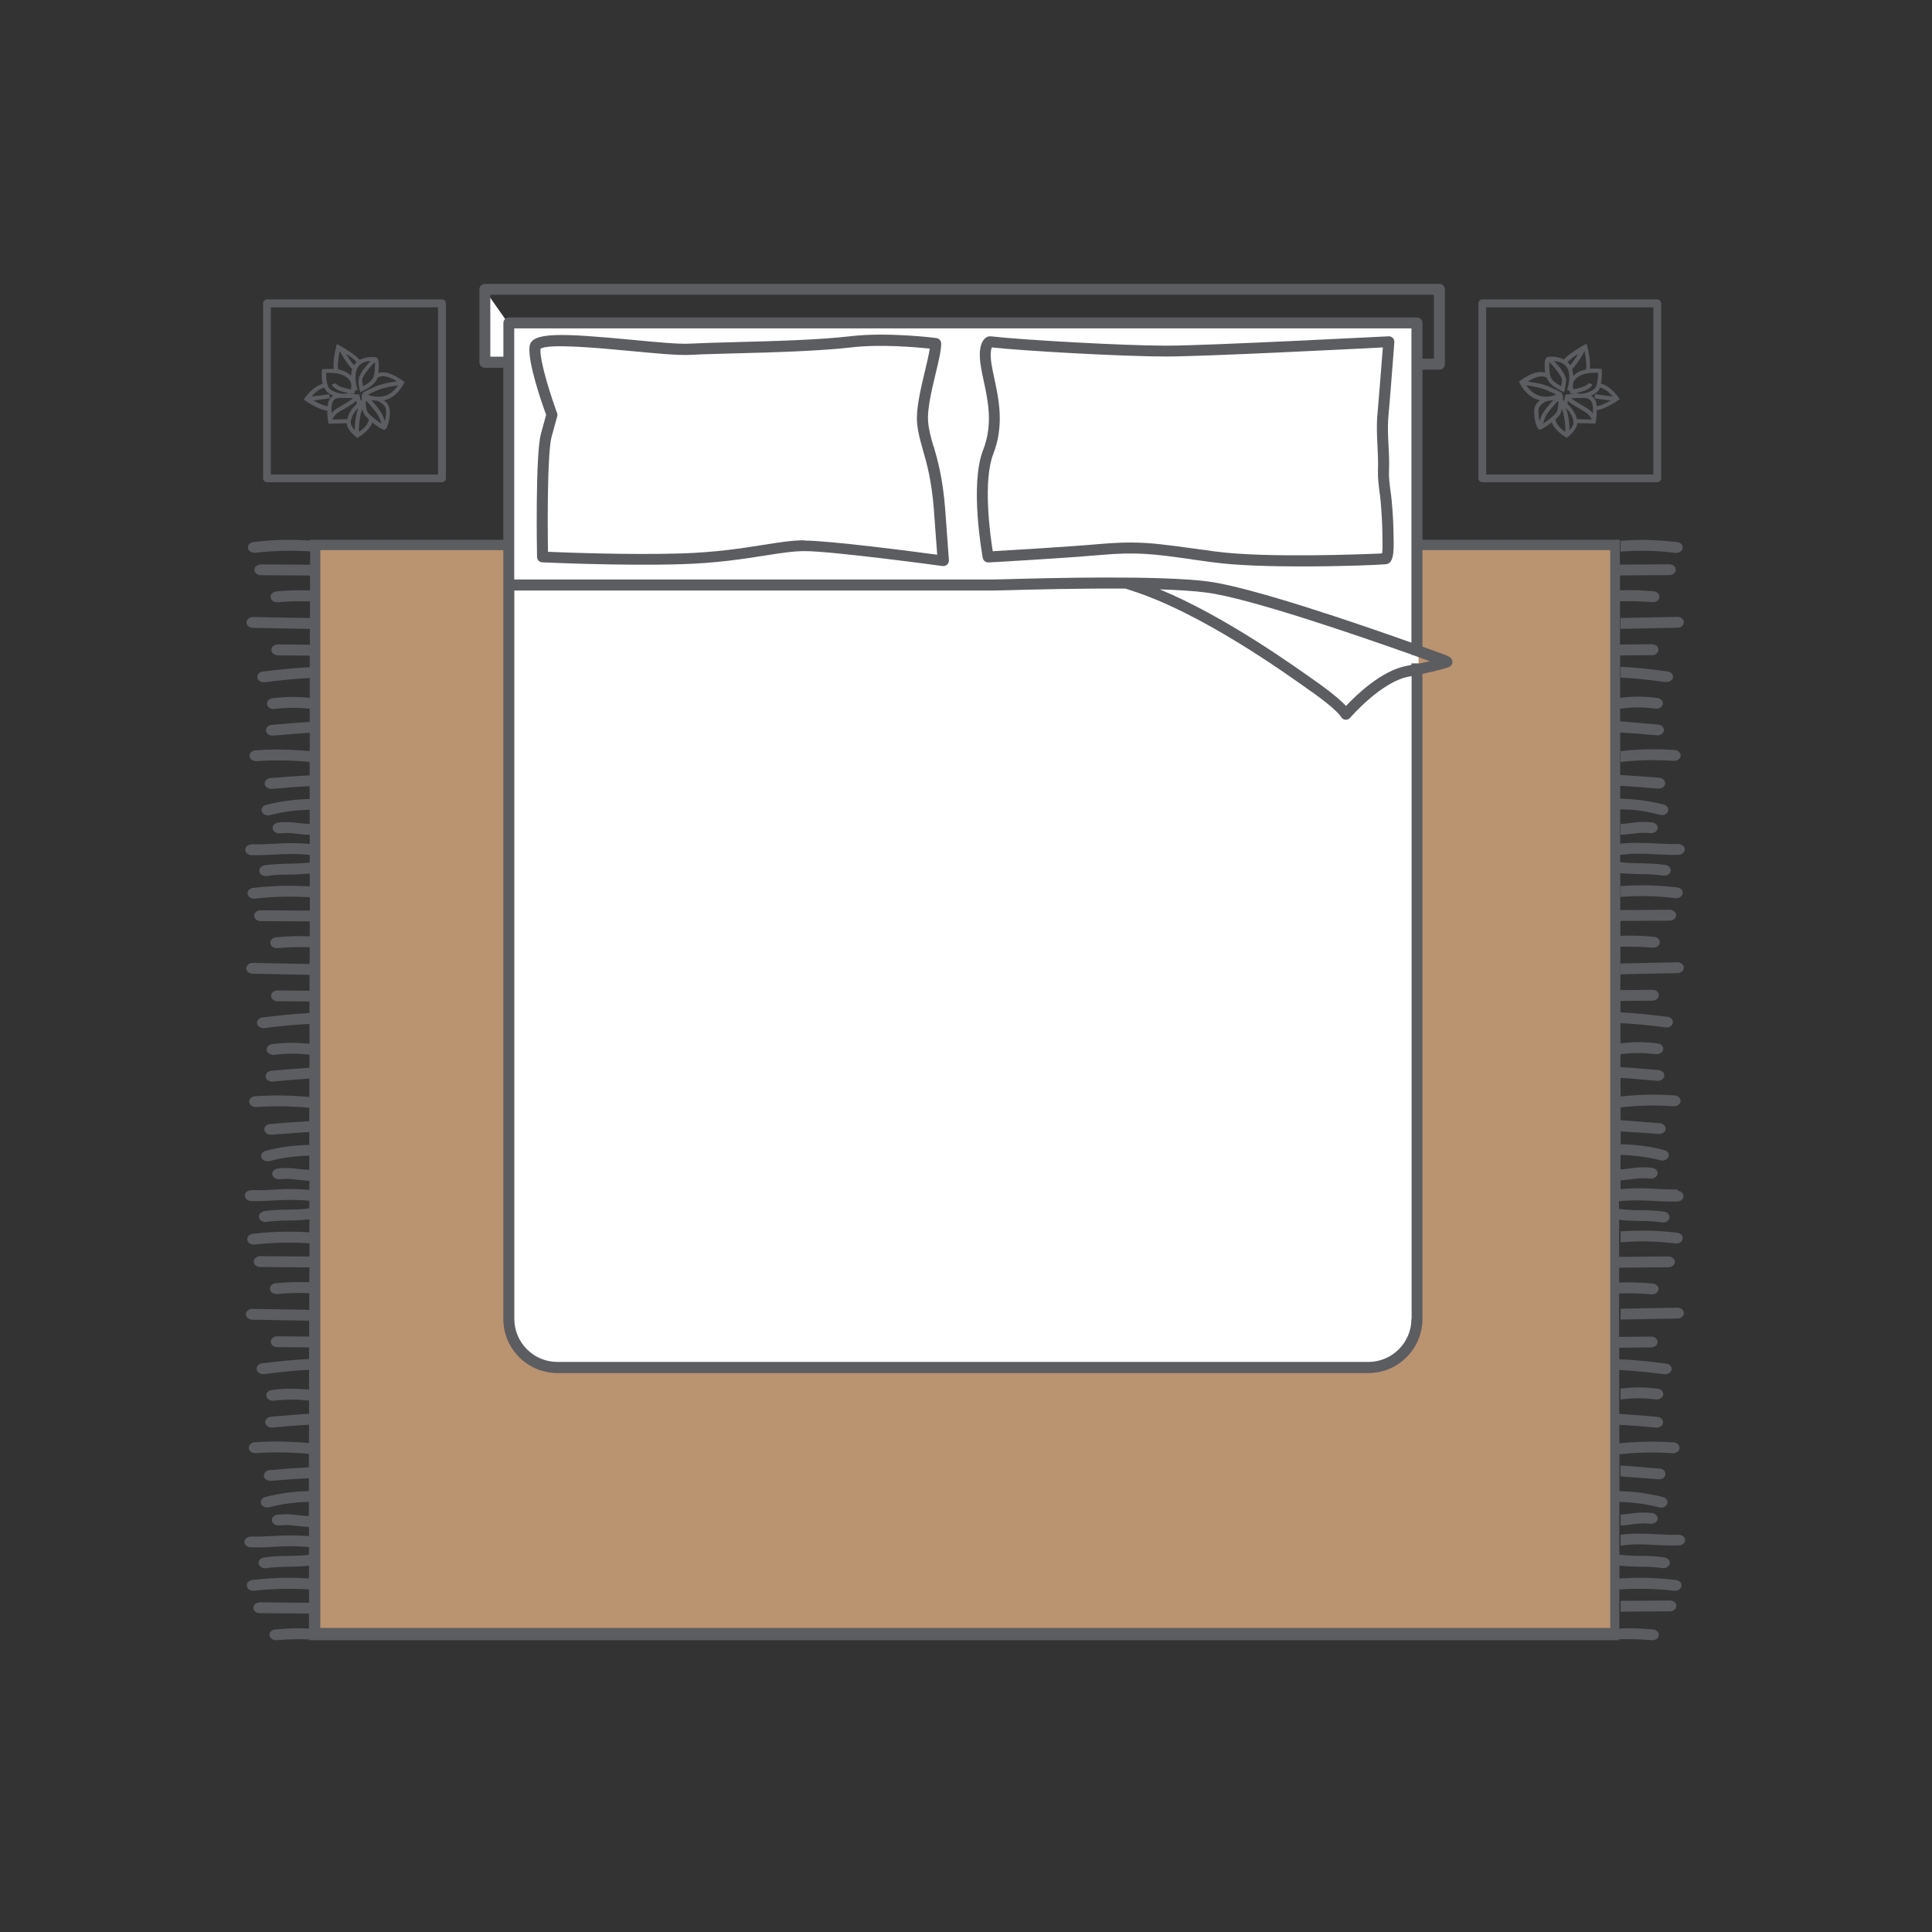 <svg xmlns="http://www.w3.org/2000/svg" fill="none" viewBox="0 0 245 245" height="245" width="245">
<rect x="0" y="0" width="245" height="245" fill="#333333" stroke="none"/>
<g clip-path="url(#clip0_626_1913)">
<mask height="245" width="245" y="0" x="0" maskUnits="userSpaceOnUse" style="mask-type:luminance" id="mask0_626_1913">
<path fill="white" d="M245 0H0V245H245V0Z"></path>
</mask>
<g mask="url(#mask0_626_1913)">
<path fill="#BA9371" d="M204.855 69.119H39.975V207.092H204.855V69.119Z"></path>
<path fill="#5C5D60" d="M212.464 70.109C212.91 70.159 213.318 69.886 213.38 69.515C213.454 69.144 213.133 68.797 212.687 68.748C211.078 68.562 209.692 68.463 208.281 68.463C207.39 68.463 206.487 68.512 205.509 68.574V69.948H205.534C207.996 69.775 209.927 69.812 212.464 70.109Z"></path>
<path fill="#5C5D60" d="M213.541 78.897C213.529 78.538 213.17 78.228 212.712 78.228H212.7C211.4 78.253 210.2 78.278 209.012 78.303L205.497 78.377V79.751L209.049 79.677C210.237 79.652 211.413 79.627 212.724 79.602C213.17 79.602 213.529 79.293 213.529 78.897H213.541Z"></path>
<path fill="#5C5D60" d="M212.155 85.914C212.217 85.543 211.907 85.184 211.462 85.134H211.35C209.259 84.85 207.724 84.664 205.521 84.553H205.509V85.927C207.6 86.025 208.987 86.211 211.115 86.471H211.227C211.66 86.545 212.081 86.285 212.155 85.914Z"></path>
<path fill="#5C5D60" d="M205.509 95.246V96.62H205.583C207.984 96.36 209.915 96.335 212.254 96.484C212.687 96.508 213.096 96.224 213.133 95.852C213.158 95.481 212.823 95.147 212.378 95.11C211.413 95.048 210.509 95.011 209.618 95.011C208.294 95.011 206.969 95.097 205.497 95.246H205.509Z"></path>
<path fill="#5C5D60" d="M208.393 104.231C207.737 104.231 207.242 104.293 206.722 104.368C206.35 104.417 205.967 104.467 205.509 104.504V105.865H205.534C206.115 105.84 206.573 105.779 206.982 105.729C207.699 105.63 208.269 105.556 209.296 105.655C209.742 105.692 210.15 105.42 210.212 105.048C210.261 104.677 209.94 104.33 209.494 104.293C209.086 104.244 208.727 104.231 208.405 104.231H208.393Z"></path>
<path fill="#5C5D60" d="M213.38 113.303C213.454 112.932 213.133 112.585 212.687 112.536C211.078 112.35 209.692 112.264 208.281 112.264C207.39 112.264 206.487 112.301 205.509 112.363V113.736H205.534C207.984 113.563 209.927 113.6 212.464 113.897C212.91 113.947 213.318 113.675 213.38 113.303Z"></path>
<path fill="#5C5D60" d="M213.541 122.709C213.529 122.338 213.17 122.028 212.712 122.028H212.7C211.4 122.053 210.2 122.078 209.012 122.103L205.497 122.177V123.551L209.049 123.476C210.237 123.452 211.413 123.427 212.724 123.402C213.17 123.402 213.529 123.093 213.529 122.709H213.541Z"></path>
<path fill="#5C5D60" d="M209.618 138.812C208.294 138.812 206.969 138.898 205.497 139.047V140.42H205.571C207.972 140.161 209.903 140.136 212.242 140.284C212.675 140.309 213.083 140.024 213.121 139.653C213.145 139.282 212.811 138.948 212.366 138.911C211.4 138.849 210.497 138.812 209.606 138.812H209.618Z"></path>
<path fill="#5C5D60" d="M208.393 148.031C207.737 148.031 207.242 148.093 206.722 148.167C206.35 148.217 205.967 148.266 205.509 148.304V149.677H205.534C206.115 149.64 206.573 149.578 206.982 149.529C207.699 149.43 208.269 149.356 209.296 149.455C209.742 149.492 210.15 149.219 210.212 148.848C210.261 148.477 209.94 148.13 209.494 148.093C209.086 148.044 208.727 148.031 208.405 148.031H208.393Z"></path>
<path fill="#5C5D60" d="M212.848 150.83C211.833 150.855 210.917 150.805 210.026 150.768C209.309 150.719 208.591 150.682 207.86 150.682C207.254 150.682 206.301 150.719 205.509 150.793V146.461C207.093 146.498 208.9 146.696 210.559 147.142C210.992 147.253 211.45 147.043 211.586 146.696C211.722 146.337 211.487 145.941 211.054 145.842C209.222 145.36 207.266 145.137 205.521 145.1V143.466C206.227 143.528 207.873 143.639 207.873 143.615C208.628 143.676 209.395 143.738 210.348 143.8C210.794 143.837 211.19 143.54 211.227 143.169C211.252 142.798 210.917 142.464 210.472 142.439C209.531 142.365 208.776 142.303 208.034 142.241C207.266 142.179 206.499 142.117 205.558 142.055C205.546 142.055 205.534 142.055 205.509 142.055V136.696C206.301 136.746 207.192 136.795 207.774 136.857C208.516 136.931 209.259 136.993 210.175 137.067C210.62 137.092 211.029 136.808 211.054 136.436C211.091 136.065 210.769 135.731 210.311 135.694C209.395 135.632 208.677 135.557 207.935 135.496C207.304 135.434 206.326 135.384 205.497 135.322V133.676C207.18 133.491 208.294 133.491 209.989 133.676C210.435 133.726 210.856 133.453 210.917 133.082C210.979 132.711 210.658 132.364 210.212 132.315C209.284 132.203 208.541 132.154 207.799 132.154C207.056 132.154 206.388 132.203 205.497 132.302V129.741C207.44 129.84 209.098 130.013 211.103 130.273L211.214 130.297C211.648 130.347 212.068 130.087 212.143 129.716C212.205 129.344 211.895 128.998 211.45 128.936H211.338C209.346 128.676 207.563 128.491 205.497 128.379V126.931L209.556 126.894C210.002 126.894 210.361 126.585 210.361 126.201C210.361 125.817 209.989 125.52 209.531 125.52L205.484 125.557V120.062C206.808 120.025 208.157 120.05 209.593 120.174C210.026 120.211 210.447 119.938 210.484 119.555C210.534 119.183 210.212 118.849 209.766 118.8C208.653 118.701 207.774 118.651 206.858 118.651C206.536 118.651 205.954 118.651 205.484 118.676V116.782L211.747 116.745C212.192 116.745 212.551 116.436 212.551 116.052C212.551 115.668 212.18 115.371 211.722 115.371L205.472 115.409V110.718C206.511 110.829 207.576 110.842 208.306 110.854C209.11 110.854 209.878 110.879 210.917 111.04C211.351 111.102 211.784 110.842 211.858 110.47C211.932 110.111 211.623 109.74 211.19 109.678C210.014 109.517 209.172 109.505 208.343 109.48C207.576 109.48 206.462 109.455 205.459 109.332V108.391C205.571 108.391 205.682 108.391 205.707 108.391C207.229 108.193 208.516 108.255 209.865 108.329C210.806 108.379 211.759 108.428 212.848 108.403C213.294 108.403 213.653 108.082 213.64 107.698C213.628 107.327 213.244 107.03 212.799 107.03C211.784 107.054 210.868 107.005 209.977 106.955C209.259 106.918 208.541 106.881 207.811 106.881C207.204 106.881 206.252 106.906 205.459 106.98V102.636C207.155 102.636 208.665 102.846 210.497 103.329C210.93 103.453 211.388 103.242 211.524 102.884C211.66 102.525 211.425 102.141 210.992 102.03C209.086 101.535 207.229 101.312 205.459 101.287V99.653C206.264 99.703 207.204 99.752 207.811 99.802C208.566 99.876 209.333 99.938 210.286 100C210.732 100.025 211.128 99.74 211.165 99.369C211.19 98.997 210.856 98.663 210.41 98.626C209.469 98.564 208.714 98.502 207.972 98.44C207.316 98.391 206.326 98.341 205.459 98.279V92.883C206.252 92.933 207.105 92.995 207.724 93.044C208.467 93.118 209.21 93.18 210.125 93.242C210.571 93.279 210.979 92.995 211.004 92.623C211.054 92.252 210.719 91.918 210.262 91.881C209.346 91.807 208.628 91.745 207.898 91.683C207.155 91.609 206.412 91.547 205.497 91.472H205.447V89.864H205.521C207.242 89.653 208.219 89.653 209.94 89.864C210.385 89.925 210.806 89.653 210.868 89.282C210.93 88.91 210.608 88.564 210.162 88.502C209.234 88.403 208.492 88.341 207.749 88.341C207.006 88.341 206.338 88.391 205.447 88.502V83.118L209.507 83.081C209.952 83.081 210.311 82.772 210.311 82.376C210.311 81.98 209.94 81.695 209.482 81.695L205.435 81.732V76.249C206.759 76.212 208.133 76.237 209.544 76.361C209.977 76.398 210.398 76.113 210.435 75.742C210.484 75.371 210.162 75.024 209.717 74.987C208.603 74.888 207.724 74.838 206.808 74.838C206.499 74.838 205.917 74.838 205.435 74.863V72.97L211.697 72.932C212.143 72.932 212.502 72.623 212.502 72.239C212.502 71.856 212.13 71.559 211.672 71.559L205.422 71.596V68.452H39.317V68.539C38.401 68.489 37.325 68.452 36.545 68.452C35.134 68.452 33.736 68.551 32.139 68.737C31.693 68.786 31.372 69.121 31.446 69.504C31.508 69.875 31.904 70.148 32.362 70.098C34.763 69.826 37.015 69.776 39.33 69.925V71.608L33.092 71.571C32.646 71.571 32.263 71.868 32.263 72.252C32.263 72.635 32.622 72.932 33.067 72.945L39.317 72.982V74.876C38.847 74.863 38.278 74.851 37.944 74.851C37.028 74.851 36.149 74.9 35.035 74.999C34.59 75.036 34.268 75.371 34.317 75.754C34.367 76.126 34.775 76.41 35.208 76.373C36.632 76.237 37.981 76.225 39.305 76.262V78.378L35.79 78.316C34.602 78.291 33.401 78.267 32.102 78.242H32.089C31.644 78.242 31.285 78.539 31.26 78.91C31.26 79.294 31.619 79.616 32.065 79.616C33.364 79.641 34.552 79.665 35.74 79.69L39.293 79.752V81.757L35.245 81.72C34.8 81.72 34.416 82.017 34.416 82.4C34.416 82.784 34.775 83.094 35.221 83.106L39.28 83.143V84.603C37.25 84.715 35.406 84.9 33.438 85.148H33.327C32.882 85.21 32.572 85.556 32.634 85.94C32.708 86.311 33.129 86.571 33.562 86.509H33.674C35.654 86.249 37.362 86.076 39.28 85.977V88.49C38.476 88.415 37.585 88.378 36.978 88.378C36.236 88.378 35.493 88.44 34.565 88.539C34.119 88.601 33.797 88.935 33.859 89.319C33.921 89.69 34.342 89.963 34.788 89.901C36.384 89.715 37.721 89.715 39.28 89.876V91.547C38.439 91.609 37.486 91.658 36.842 91.72C36.099 91.782 35.382 91.844 34.478 91.918C34.032 91.955 33.698 92.277 33.736 92.661C33.76 93.032 34.169 93.317 34.614 93.279C35.53 93.218 36.273 93.156 37.015 93.081C37.609 93.032 38.501 92.97 39.28 92.921V95.247C37.906 95.124 36.372 95.049 35.159 95.049C34.268 95.049 33.364 95.086 32.399 95.148C31.953 95.185 31.619 95.507 31.644 95.891C31.693 96.262 32.089 96.547 32.523 96.522C34.75 96.374 36.99 96.398 39.268 96.621V98.317C38.401 98.379 37.424 98.428 36.755 98.478C36 98.539 35.258 98.601 34.317 98.663C33.872 98.7 33.538 99.022 33.562 99.406C33.612 99.777 33.995 100.062 34.441 100.037C35.394 99.975 36.161 99.913 36.916 99.839C37.547 99.789 38.463 99.74 39.268 99.69V101.324C37.51 101.361 35.592 101.584 33.736 102.067C33.302 102.19 33.067 102.562 33.203 102.921C33.34 103.28 33.797 103.49 34.231 103.366C35.914 102.921 37.684 102.723 39.268 102.686V104.492C38.835 104.468 38.327 104.431 38.055 104.393C37.535 104.319 37.028 104.257 36.384 104.257C36.062 104.257 35.703 104.257 35.295 104.319C34.849 104.356 34.528 104.691 34.577 105.074C34.639 105.445 35.035 105.718 35.493 105.681C36.52 105.582 37.077 105.656 37.807 105.755C38.129 105.792 38.748 105.842 39.28 105.866V107.03C38.488 106.943 37.547 106.918 36.929 106.918C36.186 106.918 35.481 106.955 34.763 106.993C33.884 107.042 32.956 107.092 31.941 107.067C31.495 107.067 31.112 107.351 31.099 107.735C31.087 108.106 31.446 108.428 31.891 108.441C32.98 108.465 33.934 108.416 34.874 108.366C36.186 108.292 37.807 108.243 39.28 108.416V109.381C38.278 109.505 37.176 109.517 36.409 109.53C35.58 109.554 34.738 109.567 33.562 109.728C33.129 109.79 32.82 110.149 32.894 110.52C32.968 110.891 33.401 111.151 33.834 111.089C34.874 110.928 35.642 110.916 36.446 110.904C37.176 110.904 38.228 110.879 39.28 110.767V112.401C38.364 112.352 37.288 112.327 36.508 112.327C35.097 112.327 33.698 112.413 32.102 112.599C31.656 112.649 31.334 112.983 31.409 113.366C31.471 113.738 31.867 114.01 32.325 113.961C34.726 113.688 36.978 113.639 39.293 113.787V115.47L33.055 115.433C32.609 115.433 32.226 115.73 32.226 116.114C32.226 116.498 32.584 116.807 33.03 116.807L39.28 116.844V118.738C38.81 118.725 38.241 118.713 37.906 118.713C36.99 118.713 36.112 118.763 34.998 118.862C34.552 118.911 34.231 119.233 34.28 119.617C34.317 120 34.738 120.273 35.171 120.235C36.594 120.099 37.944 120.087 39.268 120.124V122.24L35.753 122.178C34.565 122.154 33.364 122.129 32.065 122.104H32.052C31.607 122.104 31.248 122.401 31.223 122.785C31.223 123.156 31.582 123.478 32.028 123.478C33.327 123.503 34.515 123.528 35.703 123.552L39.255 123.614V125.632L35.208 125.594C34.763 125.594 34.379 125.891 34.379 126.275C34.379 126.659 34.738 126.956 35.184 126.968L39.243 127.005V128.466C37.213 128.577 35.369 128.763 33.401 129.01H33.29C32.844 129.085 32.535 129.419 32.597 129.802C32.671 130.174 33.092 130.434 33.525 130.384L33.636 130.359C35.617 130.112 37.325 129.939 39.243 129.84V132.352C38.439 132.278 37.547 132.241 36.941 132.241C36.198 132.241 35.456 132.29 34.528 132.401C34.082 132.451 33.76 132.785 33.822 133.169C33.884 133.54 34.305 133.812 34.75 133.763C36.347 133.577 37.684 133.577 39.243 133.738V135.409C38.401 135.471 37.449 135.52 36.805 135.582C36.062 135.644 35.344 135.718 34.429 135.78C33.983 135.817 33.649 136.139 33.686 136.523C33.711 136.894 34.119 137.179 34.565 137.154C35.481 137.08 36.223 137.018 36.966 136.944C37.56 136.894 38.451 136.832 39.231 136.783V139.11C37.857 138.986 36.322 138.912 35.109 138.912C34.218 138.912 33.315 138.949 32.349 139.011C31.904 139.048 31.57 139.369 31.594 139.753C31.644 140.124 32.04 140.409 32.473 140.384C34.701 140.236 36.941 140.261 39.218 140.483V142.179C38.352 142.228 37.374 142.29 36.706 142.34C35.951 142.402 35.208 142.464 34.268 142.538C33.822 142.563 33.488 142.884 33.513 143.268C33.562 143.639 33.946 143.936 34.392 143.899C35.344 143.837 36.112 143.775 36.867 143.714C37.498 143.652 38.414 143.602 39.218 143.553V145.186C37.461 145.224 35.542 145.446 33.686 145.941C33.253 146.053 33.018 146.436 33.154 146.795C33.29 147.142 33.748 147.352 34.181 147.241C35.864 146.783 37.634 146.585 39.218 146.548V148.355C38.785 148.33 38.278 148.293 38.005 148.256C37.486 148.182 36.978 148.12 36.335 148.12C36.013 148.12 35.654 148.12 35.245 148.182C34.8 148.219 34.478 148.553 34.528 148.936C34.59 149.308 34.986 149.58 35.444 149.543C36.471 149.444 37.028 149.518 37.758 149.617C38.08 149.654 38.699 149.704 39.231 149.741V150.892C38.439 150.818 37.498 150.781 36.879 150.781C36.137 150.781 35.431 150.818 34.713 150.867C33.834 150.904 32.906 150.954 31.891 150.929C31.446 150.929 31.062 151.214 31.05 151.597C31.037 151.969 31.396 152.29 31.842 152.303C32.931 152.34 33.884 152.278 34.825 152.229C36.137 152.154 37.758 152.105 39.231 152.278V153.243C38.228 153.38 37.127 153.392 36.359 153.404C35.53 153.404 34.688 153.429 33.513 153.59C33.08 153.664 32.77 154.011 32.844 154.394C32.919 154.753 33.352 155.013 33.785 154.951C34.825 154.803 35.592 154.791 36.397 154.778C37.127 154.778 38.179 154.741 39.231 154.63V156.263C38.315 156.214 37.238 156.189 36.458 156.189C35.047 156.189 33.649 156.276 32.052 156.461C31.607 156.511 31.285 156.857 31.359 157.241C31.421 157.612 31.817 157.885 32.275 157.823C34.676 157.551 36.929 157.513 39.243 157.662V159.345L33.005 159.296C32.56 159.296 32.176 159.593 32.176 159.976C32.176 160.36 32.535 160.669 32.98 160.669L39.231 160.719V162.6C38.76 162.6 38.191 162.588 37.857 162.588C36.941 162.588 36.062 162.625 34.948 162.736C34.503 162.773 34.181 163.108 34.231 163.491C34.28 163.875 34.688 164.135 35.122 164.098C36.545 163.962 37.894 163.949 39.218 163.986V166.103L35.703 166.041C34.515 166.016 33.315 166.004 32.015 165.979H32.003C31.557 165.979 31.198 166.264 31.174 166.647C31.174 167.019 31.532 167.34 31.978 167.353C33.278 167.377 34.466 167.39 35.654 167.415L39.206 167.476V169.494L35.159 169.457C34.713 169.457 34.33 169.754 34.33 170.137C34.33 170.521 34.688 170.83 35.134 170.83L39.194 170.868V172.34C37.164 172.439 35.32 172.625 33.352 172.873H33.24C32.795 172.947 32.486 173.293 32.547 173.665C32.622 174.036 33.042 174.308 33.476 174.246H33.587C35.567 173.974 37.275 173.813 39.194 173.702V176.214C38.389 176.14 37.498 176.103 36.892 176.103C36.149 176.103 35.406 176.152 34.478 176.264C34.032 176.313 33.711 176.647 33.773 177.031C33.834 177.402 34.255 177.675 34.701 177.625C36.297 177.44 37.634 177.44 39.194 177.6V179.284C38.352 179.333 37.399 179.395 36.755 179.457C36.013 179.519 35.295 179.593 34.379 179.655C33.934 179.692 33.599 180.014 33.636 180.398C33.661 180.769 34.07 181.053 34.515 181.029C35.431 180.954 36.174 180.893 36.916 180.818C37.51 180.769 38.401 180.719 39.181 180.67V182.997C37.807 182.873 36.273 182.799 35.06 182.799C34.169 182.799 33.265 182.836 32.3 182.898C31.854 182.935 31.52 183.256 31.545 183.64C31.594 184.011 31.99 184.308 32.424 184.271C34.651 184.123 36.892 184.148 39.169 184.37V186.066C38.302 186.115 37.325 186.177 36.656 186.227C35.901 186.289 35.159 186.363 34.218 186.425C33.773 186.45 33.438 186.771 33.463 187.167C33.513 187.539 33.896 187.823 34.342 187.786C35.295 187.724 36.062 187.663 36.817 187.601C37.449 187.551 38.364 187.502 39.169 187.452V189.086C37.411 189.123 35.493 189.346 33.636 189.841C33.203 189.952 32.968 190.336 33.104 190.695C33.24 191.041 33.698 191.252 34.132 191.14C35.815 190.695 37.585 190.484 39.169 190.447V192.254C38.736 192.229 38.228 192.192 37.956 192.155C37.436 192.093 36.929 192.019 36.285 192.019C35.963 192.019 35.604 192.044 35.196 192.081C34.75 192.118 34.429 192.465 34.478 192.848C34.54 193.22 34.936 193.479 35.394 193.442C36.421 193.343 36.978 193.418 37.708 193.517C38.03 193.554 38.649 193.603 39.181 193.64V194.804C38.389 194.729 37.449 194.705 36.83 194.705C36.087 194.705 35.382 194.742 34.664 194.779C33.785 194.828 32.857 194.878 31.842 194.853C31.396 194.853 31.013 195.138 31 195.509C30.988 195.88 31.347 196.215 31.792 196.215C32.882 196.252 33.834 196.215 34.775 196.153C36.087 196.079 37.708 196.017 39.181 196.202V197.168C38.179 197.291 37.077 197.304 36.31 197.316C35.481 197.316 34.639 197.341 33.463 197.514C33.03 197.576 32.721 197.923 32.795 198.306C32.869 198.678 33.302 198.925 33.736 198.863C34.775 198.715 35.542 198.702 36.347 198.69C37.077 198.69 38.129 198.665 39.181 198.541V200.163C38.265 200.113 37.189 200.088 36.409 200.088C34.998 200.088 33.599 200.175 32.003 200.361C31.557 200.41 31.235 200.757 31.31 201.141C31.372 201.512 31.768 201.784 32.226 201.722C34.627 201.462 36.879 201.413 39.194 201.561V203.245L32.956 203.195C32.51 203.195 32.127 203.492 32.127 203.876C32.127 204.259 32.486 204.569 32.931 204.569L39.181 204.618V206.512C38.711 206.5 38.142 206.487 37.807 206.487C36.892 206.487 36.013 206.537 34.899 206.636C34.453 206.673 34.132 207.007 34.181 207.391C34.231 207.762 34.639 208.034 35.072 207.997C36.495 207.873 37.844 207.849 39.169 207.886V207.997H205.348V207.873C206.66 207.849 208.108 207.873 209.457 207.997C209.89 208.034 210.311 207.762 210.348 207.391C210.398 207.019 210.076 206.673 209.63 206.636C208.516 206.537 207.638 206.487 206.722 206.487C206.289 206.487 205.843 206.487 205.348 206.524V201.561C207.662 201.413 209.903 201.462 212.316 201.722C212.762 201.784 213.17 201.512 213.232 201.141C213.306 200.769 212.984 200.41 212.539 200.361C210.93 200.175 209.544 200.088 208.133 200.088C207.353 200.088 206.276 200.113 205.36 200.163V198.541C206.4 198.653 207.489 198.665 208.195 198.678C208.999 198.678 209.766 198.702 210.806 198.851C211.239 198.913 211.672 198.665 211.747 198.294C211.821 197.923 211.512 197.564 211.078 197.502C209.903 197.329 209.061 197.316 208.232 197.304C207.477 197.304 206.351 197.279 205.348 197.155V190.46C206.932 190.497 208.714 190.707 210.398 191.153C210.831 191.264 211.289 191.054 211.425 190.707C211.561 190.348 211.326 189.952 210.893 189.853C209.036 189.358 207.105 189.135 205.36 189.098V184.407C205.36 184.407 205.41 184.42 205.435 184.42C207.836 184.16 209.766 184.135 212.106 184.284C212.539 184.321 212.947 184.024 212.984 183.653C213.009 183.281 212.675 182.947 212.229 182.91C211.264 182.848 210.361 182.811 209.469 182.811C208.195 182.811 206.759 182.898 205.348 183.021V180.682C206.14 180.732 207.031 180.781 207.613 180.831C208.356 180.905 209.098 180.967 210.014 181.041C210.46 181.066 210.868 180.781 210.893 180.41C210.93 180.039 210.608 179.704 210.15 179.667C209.234 179.605 208.516 179.531 207.774 179.469C207.143 179.42 206.165 179.358 205.336 179.296V173.727C207.266 173.838 208.95 173.999 210.942 174.259H211.054C211.487 174.333 211.908 174.061 211.982 173.689C212.044 173.331 211.734 172.972 211.289 172.91H211.177C209.197 172.65 207.39 172.464 205.336 172.365V170.905L209.395 170.868C209.841 170.868 210.2 170.558 210.2 170.175C210.2 169.791 209.828 169.494 209.37 169.494L205.323 169.531V164.023C206.648 163.986 208.009 164.011 209.432 164.135C209.865 164.172 210.286 163.9 210.323 163.528C210.361 163.157 210.051 162.811 209.606 162.773C208.492 162.662 207.613 162.625 206.697 162.625C206.375 162.625 205.794 162.625 205.323 162.637V160.756L211.586 160.707C212.031 160.707 212.39 160.397 212.39 160.013C212.39 159.63 212.019 159.333 211.561 159.333L205.323 159.382V154.692C206.363 154.803 207.44 154.828 208.158 154.84C208.962 154.84 209.729 154.865 210.769 155.013C211.202 155.075 211.635 154.815 211.71 154.456C211.784 154.085 211.474 153.726 211.041 153.652C209.865 153.491 209.024 153.479 208.195 153.466C207.44 153.466 206.313 153.442 205.311 153.305V152.328C206.771 152.167 208.442 152.216 209.717 152.29C210.658 152.34 211.611 152.402 212.7 152.365C213.145 152.365 213.504 152.043 213.492 151.659C213.479 151.288 213.096 150.991 212.65 150.991L212.848 150.83ZM204.197 206.438H40.617V69.764H204.197V206.438Z"></path>
<path fill="#5C5D60" d="M213.38 157.104C213.454 156.732 213.133 156.374 212.687 156.324C211.078 156.138 209.692 156.052 208.281 156.052C207.39 156.052 206.487 156.089 205.509 156.151V157.537H205.534C207.984 157.351 209.927 157.388 212.464 157.685C212.91 157.747 213.318 157.475 213.38 157.104Z"></path>
<path fill="#5C5D60" d="M205.509 165.965V167.339L209.061 167.265C210.249 167.24 211.425 167.228 212.737 167.203C213.182 167.203 213.541 166.881 213.541 166.497C213.529 166.126 213.17 165.829 212.712 165.829H212.7C211.4 165.854 210.2 165.866 209.012 165.891L205.497 165.965H205.509Z"></path>
<path fill="#5C5D60" d="M207.799 175.941C207.093 175.941 206.388 175.991 205.497 176.09V177.464H205.571C207.291 177.266 208.269 177.266 209.989 177.464C210.435 177.513 210.856 177.241 210.917 176.87C210.979 176.498 210.658 176.152 210.212 176.102C209.284 175.991 208.541 175.941 207.799 175.941Z"></path>
<path fill="#5C5D60" d="M208.021 186.029C207.254 185.968 206.487 185.906 205.546 185.844H205.497V187.218C206.375 187.279 207.118 187.341 207.848 187.403C208.603 187.465 209.37 187.527 210.323 187.589C210.769 187.626 211.165 187.341 211.202 186.97C211.227 186.586 210.893 186.252 210.447 186.227C209.507 186.166 208.752 186.091 208.009 186.029H208.021Z"></path>
<path fill="#5C5D60" d="M209.295 193.231C209.741 193.268 210.149 193.008 210.211 192.637C210.261 192.266 209.939 191.907 209.493 191.869C209.085 191.832 208.726 191.808 208.404 191.808C207.748 191.808 207.253 191.882 206.733 191.944C206.362 191.993 205.978 192.043 205.521 192.08V193.454H205.545C206.127 193.417 206.585 193.355 206.993 193.305C207.711 193.206 208.28 193.132 209.308 193.231H209.295Z"></path>
<path fill="#5C5D60" d="M212.848 194.63C211.833 194.655 210.917 194.605 210.026 194.556C209.308 194.519 208.591 194.481 207.86 194.481C207.13 194.481 206.363 194.519 205.509 194.63V195.979C205.583 196.004 205.67 196.004 205.756 195.979C207.279 195.769 208.566 195.843 209.915 195.917C210.855 195.967 211.808 196.016 212.898 195.979C213.343 195.979 213.702 195.657 213.69 195.274C213.677 194.902 213.294 194.605 212.848 194.618V194.63Z"></path>
<path fill="#5C5D60" d="M211.747 202.959L205.509 203.008V204.382L211.771 204.333C212.217 204.333 212.576 204.036 212.576 203.64C212.576 203.244 212.204 202.959 211.747 202.959Z"></path>
<path fill="white" d="M61.533 36.853V45.925H64.417V165.829L64.949 170L66.694 171.782L68.501 173.119L75.308 173.527L174.011 173.428L176.177 172.71L177.935 171.411L179.172 168.997L179.89 166.213V42.955L179.581 40.901H64.38L61.533 36.853Z"></path>
<path fill="#5C5D60" d="M151.115 70.939C151.969 71.051 152.897 71.187 153.949 71.323C156.82 71.707 161.053 71.831 165.038 71.831C170.063 71.831 174.692 71.645 175.682 71.558C176.734 71.521 176.771 70.011 176.722 68.18V68.043C176.709 66.595 176.635 65.123 176.486 63.526C176.449 63.093 176.387 62.647 176.325 62.214C176.214 61.335 176.103 60.506 176.14 59.689C176.189 58.612 176.14 57.536 176.078 56.496C176.016 55.184 175.954 53.947 176.078 52.672C176.165 51.818 176.511 47.449 176.709 44.837L176.821 43.402C176.833 43.204 176.771 43.006 176.622 42.857C176.486 42.709 176.276 42.635 176.09 42.647C175.868 42.647 153.256 43.835 147.872 43.835C142.488 43.835 129.505 43.105 125.631 42.647C125.545 42.647 125.458 42.647 125.384 42.659C125.013 42.746 123.849 43.303 124.394 46.533C124.48 47.09 124.616 47.672 124.74 48.278C125.297 50.877 125.941 53.81 124.666 57.078C122.946 61.484 124.555 70.383 124.629 70.754C124.691 71.1 125 71.335 125.359 71.323C125.446 71.323 134.221 70.841 139.629 70.37C144.208 69.974 146.238 70.246 151.127 70.927L151.115 70.939ZM125.891 69.9C125.557 67.833 124.629 61.014 125.953 57.585C127.376 53.922 126.659 50.63 126.089 47.981C125.966 47.387 125.842 46.818 125.755 46.298C125.52 44.875 125.681 44.281 125.78 44.058C130.025 44.516 142.439 45.209 147.86 45.209C152.699 45.209 171.276 44.268 175.36 44.058L175.311 44.701C175.1 47.313 174.766 51.669 174.679 52.511C174.543 53.885 174.618 55.234 174.679 56.546C174.729 57.548 174.778 58.588 174.741 59.603C174.704 60.543 174.828 61.471 174.939 62.375C175.001 62.796 175.051 63.217 175.088 63.637C175.224 65.197 175.298 66.632 175.311 68.043V68.217C175.348 69.368 175.311 69.925 175.261 70.184C173.009 70.284 160.521 70.791 154.134 69.937C153.095 69.801 152.154 69.665 151.313 69.553C147.884 69.083 145.842 68.798 143.367 68.798C142.228 68.798 140.991 68.86 139.505 68.984C134.951 69.38 128.008 69.776 125.904 69.9H125.891Z"></path>
<path fill="#5C5D60" d="M118.378 56.608C118.043 55.444 117.784 54.528 117.697 53.476C117.561 51.917 118.142 49.503 118.65 47.374C119.034 45.79 119.355 44.429 119.355 43.563C119.355 43.216 119.095 42.919 118.749 42.869C118.501 42.832 112.561 42.09 107.895 42.634C103.749 43.117 97.857 43.266 93.141 43.389C90.864 43.451 88.909 43.501 87.522 43.575C86.074 43.661 83.203 43.389 80.158 43.092C71.074 42.238 67.361 42.078 67.151 43.946C66.916 46.026 68.784 51.335 69.255 52.597L68.599 54.998C67.869 57.672 68.091 70.098 68.104 70.63C68.104 71.001 68.401 71.298 68.772 71.311C68.871 71.311 78.624 71.781 86.396 71.546C90.914 71.41 94.268 70.878 96.966 70.457C98.984 70.135 100.58 69.887 102.053 69.887C105.531 69.887 119.393 71.756 119.529 71.781C119.566 71.781 119.591 71.781 119.628 71.781C119.801 71.781 119.974 71.719 120.11 71.595C120.259 71.447 120.346 71.249 120.333 71.038L119.863 64.627C119.566 60.679 118.922 58.414 118.402 56.595L118.378 56.608ZM102.041 68.513C100.456 68.513 98.736 68.786 96.731 69.108C94.082 69.528 90.778 70.048 86.347 70.184C79.787 70.382 71.792 70.073 69.49 69.974C69.428 66.026 69.416 57.338 69.948 55.394L70.666 52.783C70.703 52.647 70.703 52.498 70.641 52.362C70.01 50.654 68.425 45.927 68.537 44.231C69.527 43.526 76.087 44.144 80.035 44.516C83.129 44.813 86.037 45.085 87.597 44.998C88.971 44.924 90.914 44.874 93.178 44.813C97.932 44.689 103.848 44.528 108.056 44.045C111.67 43.624 116.224 44.033 117.907 44.206C117.796 44.949 117.548 45.988 117.289 47.078C116.756 49.305 116.15 51.83 116.298 53.625C116.397 54.813 116.694 55.84 117.029 57.028C117.536 58.786 118.155 60.976 118.44 64.788L118.848 70.345C115.729 69.924 105.135 68.551 102.041 68.551V68.513Z"></path>
<path fill="#5C5D60" d="M183.801 83.303L183.331 83.068C183.331 83.068 183.281 83.043 183.256 83.043C183.071 82.969 182.006 82.585 180.385 82.003V46.879H182.539C182.922 46.879 183.232 46.569 183.232 46.186V36.693C183.232 36.309 182.922 36 182.539 36H61.484C61.1 36 60.791 36.309 60.791 36.693V45.951C60.791 46.334 61.1 46.644 61.484 46.644H63.823V167.253C63.823 171.04 66.905 174.122 70.692 174.122H173.516C177.303 174.122 180.385 171.04 180.385 167.253V85.457C182.823 84.937 183.702 84.603 183.751 84.578C184.011 84.479 184.185 84.231 184.185 83.959C184.185 83.687 184.048 83.427 183.801 83.303ZM62.177 45.233V37.374H181.833V45.48H180.385V40.951C180.385 40.567 180.076 40.258 179.692 40.258H64.529C64.145 40.258 63.836 40.567 63.836 40.951V45.233H62.19H62.177ZM65.222 41.644H178.986V81.496C172.056 79.033 158.64 74.441 153.182 73.736C146.907 72.931 132.847 73.303 127.55 73.451C126.622 73.476 126.003 73.488 125.78 73.488H65.209V41.644H65.222ZM178.986 167.24C178.986 170.26 176.536 172.711 173.516 172.711H70.692C67.672 172.711 65.222 170.26 65.222 167.24V74.887H125.792C126.015 74.887 126.659 74.875 127.599 74.85C130.718 74.763 136.919 74.602 142.723 74.639L143.392 74.862C152.229 77.647 162.872 85.258 166.375 87.758L166.474 87.82C169.494 89.974 170.051 90.877 170.051 90.89C170.15 91.1 170.36 91.249 170.595 91.273C170.62 91.273 170.657 91.273 170.682 91.273C170.88 91.273 171.078 91.187 171.214 91.026C171.251 90.976 175.137 86.459 178.652 85.803C178.788 85.778 178.887 85.754 179.011 85.729V167.24H178.986ZM179.964 84.12H178.986V84.318C178.788 84.355 178.59 84.392 178.368 84.442C175.187 85.036 171.957 88.167 170.694 89.516C170.15 88.947 169.135 88.031 167.278 86.694L167.179 86.632C164.048 84.404 155.298 78.142 147.068 74.738C149.37 74.813 151.449 74.936 153.008 75.147C158.392 75.84 172.266 80.617 178.999 83.006V83.068H179.16C180.001 83.365 180.744 83.637 181.313 83.847C180.93 83.934 180.484 84.033 179.977 84.145L179.964 84.12Z"></path>
<path fill="#5C5D60" d="M210.162 37.968H187.971C187.698 37.968 187.476 38.191 187.476 38.463V60.654C187.476 60.926 187.698 61.149 187.971 61.149H210.162C210.434 61.149 210.657 60.926 210.657 60.654V38.463C210.657 38.191 210.434 37.968 210.162 37.968ZM209.667 60.171H188.466V38.97H209.667V60.171Z"></path>
<path fill="#5C5D60" d="M195.237 50.742C195.237 50.742 195.274 50.742 195.299 50.742C194.965 50.99 194.63 51.373 194.569 51.906C194.457 52.797 194.791 54.059 195.039 54.356C195.126 54.455 195.225 54.48 195.286 54.48C195.497 54.48 196.178 54.022 196.784 53.539C197.081 54.529 198.368 55.334 198.541 55.433L198.69 55.52L198.826 55.408C198.95 55.309 199.965 54.492 200.027 53.651C200.608 53.651 202.093 53.712 202.106 53.712H202.329L202.366 53.502C202.391 53.378 202.502 52.722 202.49 52.017C203.529 51.906 205.014 50.891 205.2 50.767L205.41 50.618L205.262 50.408C205.212 50.346 204.235 48.948 203.009 48.638C203.17 47.92 203.133 47.141 203.121 47.005V46.782L202.886 46.757C202.848 46.757 202.279 46.707 201.598 46.757C201.747 45.915 201.425 44.43 201.289 43.91L201.202 43.576L200.905 43.737C200.683 43.861 198.851 44.888 198.319 45.593C197.551 45.173 196.623 45.222 196.4 45.247C196.326 45.247 196.239 45.247 196.165 45.309C196.004 45.42 195.831 45.668 195.893 46.695C195.893 46.893 195.918 47.079 195.942 47.252C194.841 46.881 193.418 47.809 192.799 48.267L192.625 48.391L192.712 48.589C192.749 48.663 193.541 50.346 195.175 50.717L195.237 50.742ZM193.541 48.861C193.541 48.861 193.578 48.861 193.603 48.861C194.296 48.972 195.348 49.133 196.178 49.492C196.734 49.727 197.106 49.913 197.353 50.037C196.908 50.222 196.178 50.42 195.348 50.222C194.457 50.012 193.863 49.331 193.541 48.849V48.861ZM195.67 53.725C195.732 53.49 195.831 53.18 195.992 52.821C196.215 52.351 196.945 51.51 197.514 50.891L197.638 50.977C197.613 51.51 197.539 52.104 197.316 52.376C196.97 52.809 196.178 53.391 195.67 53.725ZM195.088 51.98C195.187 51.212 196.178 50.853 196.19 50.853C196.475 50.829 196.734 50.792 196.97 50.73C196.425 51.336 195.781 52.104 195.546 52.599C195.398 52.908 195.311 53.168 195.237 53.416C195.138 52.995 195.051 52.462 195.101 51.992L195.088 51.98ZM198.492 54.777C197.972 54.406 197.267 53.75 197.254 53.168C197.452 52.995 197.626 52.834 197.725 52.698C197.898 52.487 197.997 52.178 198.071 51.844C198.207 52.24 198.331 52.685 198.43 53.391C198.517 54.022 198.517 54.48 198.492 54.777ZM199.779 50.47C199.952 50.47 200.126 50.47 200.299 50.47C200.324 50.47 200.348 50.47 200.373 50.47C200.398 50.47 200.423 50.47 200.447 50.47C200.485 50.47 200.546 50.47 200.584 50.458C201.19 50.458 201.549 50.507 201.809 50.915C202.007 51.237 202.032 51.844 201.994 52.401C201.809 52.178 201.561 51.943 201.178 51.72L200.794 51.497C200.076 51.076 199.606 50.804 199.259 50.495C199.445 50.495 199.643 50.47 199.791 50.47H199.779ZM198.838 50.841C199.235 51.212 199.73 51.497 200.509 51.955L200.893 52.178C201.549 52.562 201.759 52.958 201.834 53.205C201.339 53.193 200.361 53.156 199.965 53.156C199.816 52.475 199.42 51.831 198.777 51.237C198.789 51.101 198.801 50.965 198.826 50.841H198.838ZM199.024 54.554C199.024 54.245 199.024 53.824 198.95 53.316C198.851 52.611 198.727 52.141 198.591 51.745C199.16 52.314 199.482 52.92 199.544 53.564C199.569 53.873 199.309 54.257 199.024 54.566V54.554ZM204.507 50.272C203.48 50.173 202.292 49.987 202.279 49.987L202.193 50.507C202.193 50.507 203.282 50.68 204.272 50.779C203.715 51.114 203.009 51.448 202.49 51.51C202.452 51.188 202.378 50.878 202.242 50.656C202.106 50.433 201.945 50.284 201.772 50.173C202.069 50.037 202.353 49.876 202.551 49.69C202.7 49.554 202.811 49.356 202.898 49.146C203.554 49.294 204.148 49.851 204.519 50.26L204.507 50.272ZM202.65 47.277C202.65 47.97 202.564 48.972 202.205 49.294C201.846 49.628 201.14 49.888 200.559 49.925C200.497 49.925 200.435 49.925 200.361 49.925C200.188 49.925 200.027 49.888 199.903 49.826C200.658 49.678 201.772 49.356 201.92 48.725L201.413 48.601C201.339 48.898 200.41 49.22 199.519 49.368C199.334 48.564 199.556 48.118 200.336 47.66C201.041 47.252 202.168 47.252 202.638 47.277H202.65ZM201.103 46.868C200.744 46.943 200.386 47.042 200.076 47.227C199.853 47.363 199.668 47.499 199.507 47.648C199.494 47.376 199.445 47.091 199.358 46.831C200.051 46.126 200.707 44.962 200.942 44.529C201.165 45.618 201.24 46.621 201.103 46.868ZM200.138 44.863C199.866 45.321 199.494 45.891 199.123 46.311C199.024 46.163 198.925 46.027 198.801 45.915C198.999 45.643 199.556 45.247 200.138 44.863ZM196.487 45.928C197.007 46.447 198.158 47.759 198.084 48.292C198.034 48.601 198.009 48.811 197.972 48.972C196.623 48.255 196.536 47.834 196.475 46.695C196.45 46.299 196.475 46.064 196.475 45.928H196.487ZM196.116 47.908L196.14 47.883C196.363 48.527 196.846 48.985 198.046 49.591L198.331 49.74L198.418 49.43C198.418 49.43 198.48 49.183 198.603 48.366C198.715 47.623 197.7 46.435 197.081 45.792C197.65 45.829 198.48 46.027 198.814 46.794C199.296 47.908 198.739 49.406 198.727 49.43L199.049 49.554C199.061 49.616 199.074 49.69 199.098 49.752L199.16 49.962L199.383 49.938C199.383 49.938 199.507 49.925 199.593 49.913L199.519 49.975C199.148 49.987 198.727 50.024 198.702 50.024H198.529L198.48 50.21C198.48 50.222 198.393 50.495 198.343 50.841C198.306 50.804 198.269 50.779 198.232 50.742L198.207 50.717C198.207 50.519 198.207 50.346 198.207 50.222C198.207 50.123 198.207 50.061 198.207 50.037H198.084L198.034 49.987L198.121 49.863C198.121 49.863 197.7 49.566 196.45 49.034C195.559 48.651 194.47 48.49 193.752 48.378C194.618 47.834 195.596 47.499 196.178 47.933L196.116 47.908Z"></path>
<path fill="#5C5D60" d="M41.495 52.028C41.495 52.721 41.606 53.389 41.618 53.513L41.655 53.736H41.878C41.878 53.736 43.376 53.674 43.957 53.674C44.019 54.515 45.034 55.332 45.158 55.431L45.294 55.543L45.443 55.456C45.616 55.357 46.903 54.553 47.2 53.562C47.806 54.045 48.487 54.503 48.698 54.503C48.76 54.503 48.858 54.478 48.945 54.379C49.205 54.082 49.527 52.82 49.415 51.929C49.353 51.397 49.007 51.013 48.685 50.765C48.71 50.765 48.722 50.765 48.747 50.765C50.368 50.394 51.173 48.698 51.21 48.636L51.297 48.438L51.123 48.315C50.505 47.857 49.094 46.928 47.98 47.3C48.005 47.127 48.017 46.953 48.029 46.743C48.091 45.716 47.93 45.456 47.757 45.357C47.67 45.307 47.596 45.295 47.522 45.295C47.299 45.27 46.371 45.221 45.603 45.641C45.084 44.948 43.239 43.909 43.017 43.785L42.72 43.624L42.633 43.958C42.509 44.478 42.188 45.963 42.324 46.805C41.655 46.743 41.086 46.805 41.036 46.805L40.814 46.83V47.052C40.789 47.188 40.752 47.968 40.913 48.686C39.688 48.983 38.71 50.382 38.66 50.456L38.512 50.666L38.722 50.815C38.895 50.938 40.393 51.953 41.433 52.065L41.495 52.028ZM42.212 50.914C42.46 50.505 42.831 50.444 43.438 50.456C43.487 50.456 43.537 50.468 43.574 50.468C43.599 50.468 43.623 50.468 43.648 50.468C43.673 50.468 43.685 50.468 43.722 50.468C43.883 50.468 44.056 50.468 44.242 50.468C44.391 50.468 44.589 50.468 44.774 50.493C44.415 50.802 43.957 51.075 43.239 51.495L42.856 51.718C42.472 51.941 42.225 52.176 42.039 52.399C42.014 51.842 42.039 51.236 42.225 50.914H42.212ZM45.17 50.84C45.195 50.963 45.207 51.087 45.22 51.236C44.576 51.83 44.193 52.473 44.032 53.154C43.636 53.154 42.658 53.191 42.163 53.203C42.237 52.956 42.447 52.56 43.103 52.176L43.487 51.953C44.267 51.495 44.762 51.211 45.158 50.84H45.17ZM45.071 53.315C44.997 53.822 44.985 54.231 44.997 54.553C44.712 54.243 44.452 53.859 44.477 53.55C44.539 52.919 44.861 52.3 45.43 51.731C45.294 52.139 45.17 52.597 45.071 53.302V53.315ZM45.529 54.775C45.504 54.478 45.504 54.008 45.591 53.389C45.69 52.684 45.814 52.238 45.95 51.842C46.012 52.176 46.123 52.486 46.297 52.696C46.395 52.82 46.569 52.993 46.767 53.166C46.767 53.76 46.049 54.404 45.529 54.775ZM46.693 52.362C46.47 52.09 46.383 51.495 46.371 50.963L46.495 50.877C47.064 51.495 47.794 52.337 48.017 52.807C48.19 53.166 48.289 53.463 48.339 53.711C47.831 53.377 47.039 52.783 46.693 52.362ZM48.797 53.401C48.722 53.166 48.636 52.894 48.487 52.585C48.252 52.09 47.608 51.322 47.064 50.716C47.299 50.778 47.559 50.815 47.844 50.815V50.827C47.844 50.827 48.846 51.198 48.945 51.953C49.007 52.424 48.92 52.968 48.809 53.377L48.797 53.401ZM48.66 50.233C47.831 50.431 47.101 50.233 46.656 50.047C46.903 49.924 47.274 49.738 47.831 49.503C48.66 49.144 49.712 48.983 50.406 48.872C50.43 48.872 50.443 48.872 50.467 48.872C50.146 49.354 49.539 50.035 48.66 50.245V50.233ZM47.534 45.926C47.559 46.062 47.571 46.297 47.534 46.693C47.472 47.832 47.386 48.253 46.037 48.971C46.012 48.822 45.975 48.599 45.925 48.29C45.851 47.758 47.002 46.446 47.522 45.926H47.534ZM45.418 48.364C45.529 49.181 45.591 49.404 45.603 49.429L45.69 49.738L45.975 49.59C47.188 48.983 47.67 48.525 47.881 47.882L47.906 47.906C48.487 47.473 49.465 47.807 50.331 48.352C49.613 48.463 48.512 48.636 47.633 49.008C46.395 49.54 45.987 49.825 45.962 49.837L46.049 49.961L45.999 50.023H45.876C45.876 50.023 45.876 50.109 45.876 50.184V50.208C45.876 50.332 45.876 50.505 45.876 50.703L45.851 50.728C45.851 50.728 45.777 50.79 45.74 50.827C45.678 50.481 45.603 50.208 45.603 50.196L45.554 50.023H45.381C45.381 50.023 44.935 49.973 44.564 49.961L44.49 49.899C44.564 49.911 44.638 49.924 44.7 49.924L44.923 49.948L44.985 49.738C45.009 49.664 45.022 49.602 45.034 49.54L45.356 49.416C45.356 49.416 44.799 47.894 45.269 46.78C45.591 46.013 46.42 45.815 47.002 45.778C46.383 46.421 45.368 47.609 45.48 48.352L45.418 48.364ZM45.22 45.914C45.096 46.025 44.997 46.161 44.898 46.31C44.514 45.889 44.155 45.32 43.883 44.862C44.477 45.245 45.022 45.641 45.22 45.914ZM43.079 44.515C43.314 44.948 43.97 46.112 44.663 46.817C44.576 47.089 44.527 47.362 44.514 47.634C44.353 47.486 44.168 47.349 43.945 47.213C43.636 47.04 43.277 46.928 42.918 46.854C42.782 46.607 42.856 45.604 43.079 44.515ZM43.673 47.671C44.452 48.129 44.675 48.575 44.49 49.379C43.599 49.231 42.67 48.909 42.596 48.612L42.089 48.736C42.249 49.367 43.363 49.688 44.106 49.837C43.982 49.911 43.821 49.924 43.648 49.936C43.586 49.936 43.524 49.936 43.45 49.936C42.868 49.899 42.175 49.627 41.804 49.305C41.445 48.983 41.346 47.98 41.358 47.288C41.841 47.263 42.955 47.263 43.66 47.671H43.673ZM41.123 49.144C41.21 49.354 41.321 49.552 41.47 49.688C41.668 49.874 41.94 50.035 42.249 50.171C42.076 50.283 41.915 50.431 41.779 50.654C41.643 50.877 41.569 51.186 41.532 51.508C41.012 51.446 40.319 51.112 39.749 50.778C40.739 50.679 41.779 50.505 41.829 50.505L41.742 49.986C41.742 49.986 40.541 50.184 39.514 50.27C39.873 49.862 40.48 49.292 41.136 49.156L41.123 49.144Z"></path>
<path fill="#5C5D60" d="M56.05 37.968H33.859C33.587 37.968 33.364 38.191 33.364 38.463V60.654C33.364 60.926 33.587 61.149 33.859 61.149H56.05C56.323 61.149 56.545 60.926 56.545 60.654V38.463C56.545 38.191 56.323 37.968 56.05 37.968ZM55.543 60.171H34.342V38.97H55.543V60.171Z"></path>
</g>
</g>
<defs>
<clipPath id="clip0_626_1913">
<rect fill="white" height="245" width="245"></rect>
</clipPath>
</defs>
</svg>
